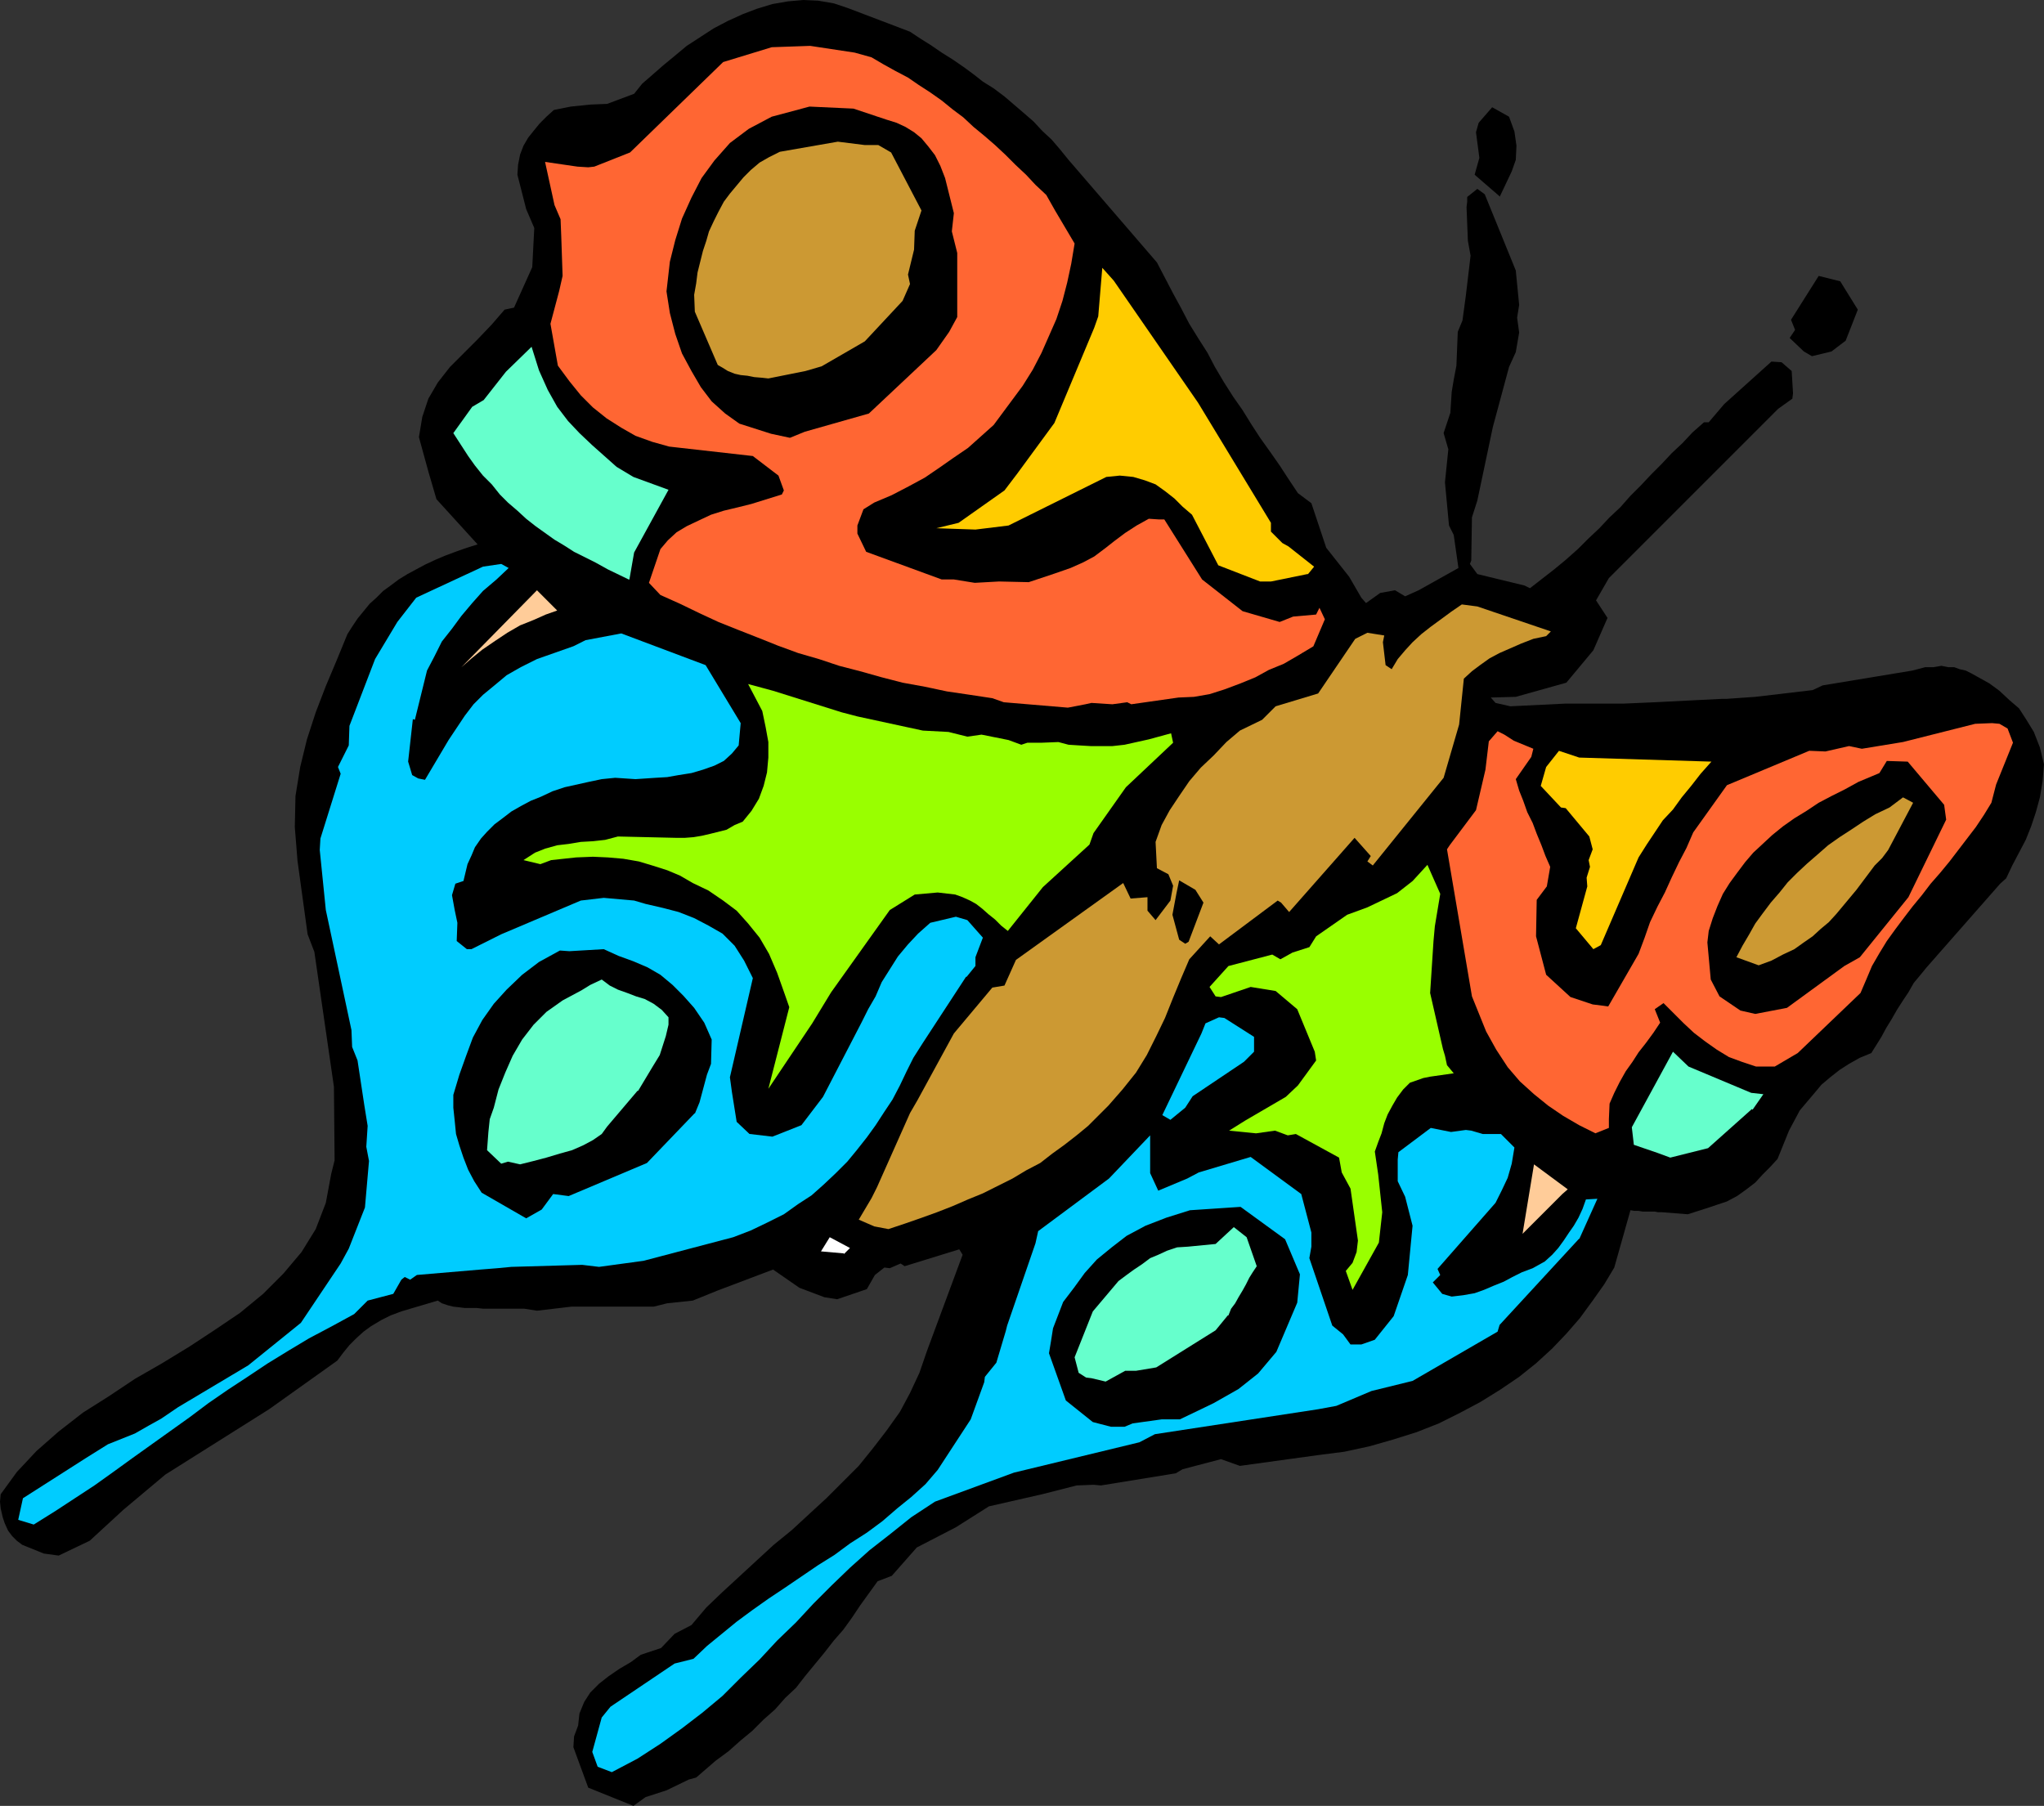 <?xml version="1.0" encoding="UTF-8" standalone="no"?>
<svg
   version="1.0"
   width="129.553mm"
   height="114.467mm"
   id="svg27"
   sodipodi:docname="Butterfly 001.wmf"
   xmlns:inkscape="http://www.inkscape.org/namespaces/inkscape"
   xmlns:sodipodi="http://sodipodi.sourceforge.net/DTD/sodipodi-0.dtd"
   xmlns="http://www.w3.org/2000/svg"
   xmlns:svg="http://www.w3.org/2000/svg">
  <rect width="100%" height="100%" fill="#333333" stroke="none"/>
  <sodipodi:namedview
     id="namedview27"
     pagecolor="#ffffff"
     bordercolor="#000000"
     borderopacity="0.25"
     inkscape:showpageshadow="2"
     inkscape:pageopacity="0.0"
     inkscape:pagecheckerboard="0"
     inkscape:deskcolor="#d1d1d1"
     inkscape:document-units="mm" />
  <defs
     id="defs1">
    <pattern
       id="WMFhbasepattern"
       patternUnits="userSpaceOnUse"
       width="6"
       height="6"
       x="0"
       y="0" />
  </defs>
  <path
     style="fill:#000000;fill-opacity:1;fill-rule:evenodd;stroke:none"
     d="m 479.143,211.709 -17.614,20.04 -1.454,1.778 -1.616,1.939 -1.293,2.263 -1.293,1.939 -1.454,2.263 -1.293,2.263 -1.293,2.101 -1.131,2.101 -2.424,3.879 -2.747,1.131 -2.586,1.454 -2.262,1.454 -2.262,1.778 -2.101,1.778 -1.616,1.939 -1.778,2.101 -1.778,2.101 -1.293,2.424 -1.293,2.424 -2.747,6.788 -1.778,1.939 -1.778,1.778 -1.778,1.939 -2.101,1.616 -2.262,1.616 -2.424,1.293 -2.424,0.808 -2.909,0.97 -4.04,1.293 -6.141,-0.485 h -0.97 l -0.808,-0.162 h -0.808 -1.131 -0.97 l -0.97,-0.162 h -0.97 l -0.97,-0.162 -3.878,13.737 -2.424,4.04 -2.747,3.879 -3.07,4.202 -3.232,3.717 -3.394,3.555 -3.878,3.555 -4.04,3.232 -4.525,3.071 -4.686,2.909 -4.848,2.586 -5.171,2.586 -5.333,2.101 -5.656,1.778 -5.656,1.616 -5.979,1.293 -6.302,0.808 -18.746,2.586 -4.525,-1.616 -9.211,2.424 -1.616,0.97 -17.938,2.909 -1.778,-0.162 -4.04,0.162 -8.242,2.101 -12.766,2.909 -7.918,5.01 -9.373,4.848 -5.979,6.788 -3.394,1.293 -2.101,2.909 -2.101,2.909 -1.939,2.909 -2.101,2.909 -2.262,2.586 -2.262,2.909 -2.262,2.747 -2.262,2.747 -2.262,2.909 -2.586,2.424 -2.424,2.747 -2.747,2.424 -2.747,2.747 -2.747,2.263 -2.909,2.586 -3.07,2.263 -4.686,4.04 -1.778,0.485 -5.333,2.586 -5.01,1.616 -2.909,2.101 -10.827,-4.363 -3.555,-9.697 0.162,-2.586 0.97,-2.586 0.323,-2.909 1.131,-2.747 1.454,-2.263 2.101,-2.101 2.262,-1.778 2.586,-1.778 2.747,-1.616 2.424,-1.778 4.848,-1.616 3.232,-3.394 4.04,-2.101 3.555,-4.202 3.878,-3.717 4.04,-3.717 4.202,-3.879 4.04,-3.717 4.363,-3.555 4.202,-3.879 4.04,-3.717 3.878,-3.879 3.878,-3.879 3.394,-4.202 3.232,-4.202 3.232,-4.525 2.424,-4.525 2.262,-4.848 1.778,-5.172 8.565,-23.11 -0.808,-1.293 -13.09,4.04 -0.97,-0.646 -2.586,1.131 -1.293,-0.162 -2.262,1.778 -1.939,3.394 -7.11,2.424 -3.07,-0.485 -5.979,-2.263 -6.302,-4.363 -13.251,5.01 -5.979,2.424 -6.141,0.646 -3.232,0.808 h -19.715 l -8.242,0.97 -3.07,-0.485 h -9.858 l -1.454,-0.162 h -1.616 -1.293 l -1.293,-0.162 -1.454,-0.162 -1.293,-0.323 -1.454,-0.485 -0.97,-0.646 -8.726,2.586 -2.586,0.97 -2.262,1.131 -2.424,1.454 -1.778,1.293 -1.778,1.616 -1.616,1.616 -1.454,1.778 -1.454,1.939 -16.322,11.636 -24.886,15.676 -10.019,8.404 -8.08,7.434 -7.434,3.555 -3.555,-0.485 L 5.333,370.087 4.04,369.118 2.909,367.986 1.939,366.694 1.131,364.916 0.646,363.461 0.162,361.36 0,359.744 l 0.162,-1.778 3.878,-5.333 4.686,-5.01 5.333,-4.687 5.818,-4.525 6.141,-3.879 6.302,-4.202 6.464,-3.717 6.626,-4.04 6.141,-4.04 5.979,-4.04 5.494,-4.525 4.848,-4.848 4.363,-5.172 3.394,-5.495 2.424,-6.303 1.293,-6.949 0.808,-3.232 -0.162,-17.616 -4.686,-32.322 -1.616,-4.202 -2.424,-17.616 -0.646,-8.081 0.162,-7.434 1.131,-6.949 1.616,-6.626 2.101,-6.464 2.424,-6.303 2.586,-6.141 2.586,-6.303 1.131,-1.778 1.293,-1.939 1.454,-1.778 1.454,-1.778 1.616,-1.454 1.616,-1.616 1.778,-1.293 1.939,-1.454 2.101,-1.293 2.101,-1.131 2.101,-1.131 2.424,-1.131 2.262,-0.97 2.586,-0.97 2.747,-0.97 2.586,-0.808 -9.858,-10.828 -1.939,-6.626 -2.262,-8.242 0.808,-4.848 1.454,-4.363 2.262,-3.879 2.909,-3.717 3.394,-3.394 3.232,-3.232 3.394,-3.555 3.07,-3.555 2.262,-0.485 4.363,-9.697 0.485,-9.373 -1.939,-4.525 -2.101,-8.242 0.162,-2.424 0.485,-2.424 0.808,-2.101 1.131,-1.939 1.293,-1.616 1.454,-1.778 1.616,-1.616 1.778,-1.616 4.04,-0.808 4.686,-0.485 4.04,-0.162 6.464,-2.424 1.939,-2.424 2.424,-2.101 2.586,-2.263 2.747,-2.263 2.909,-2.424 3.232,-2.101 3.232,-2.101 3.394,-1.778 3.555,-1.616 3.394,-1.293 3.717,-1.131 3.717,-0.646 L 192.465,0 l 3.555,0.162 3.717,0.646 3.394,1.131 14.867,5.656 2.424,1.616 2.586,1.616 2.586,1.778 2.586,1.616 2.586,1.778 2.424,1.778 2.262,1.778 2.586,1.616 2.586,1.939 2.262,1.939 2.262,1.939 2.424,2.101 2.101,2.263 2.262,2.101 1.939,2.263 2.101,2.586 21.17,24.565 1.939,3.717 1.939,3.717 1.939,3.555 1.939,3.717 2.101,3.394 2.262,3.555 1.778,3.394 2.101,3.555 2.262,3.555 2.262,3.232 2.101,3.394 2.101,3.232 2.424,3.394 2.262,3.232 2.101,3.232 2.262,3.394 3.232,2.424 3.555,10.666 5.494,6.949 2.909,5.01 1.131,1.293 3.394,-2.424 3.555,-0.646 2.424,1.454 3.232,-1.454 9.534,-5.333 -1.131,-7.919 -1.131,-2.263 -0.97,-10.343 0.808,-7.919 -1.131,-3.879 1.616,-4.848 0.323,-5.01 0.485,-2.909 0.646,-3.394 0.323,-8.081 1.131,-2.747 0.808,-5.98 1.131,-9.535 -0.646,-3.555 -0.323,-8.081 0.162,-1.293 v -1.131 l 2.424,-1.939 1.778,1.293 7.434,18.262 0.808,8.242 -0.485,3.071 0.485,3.555 -0.808,4.687 -1.616,3.555 -3.878,14.383 -3.717,17.616 -1.293,4.04 -0.162,10.343 -0.323,0.808 1.778,2.424 11.312,2.747 1.293,0.646 2.909,-2.263 2.909,-2.263 2.747,-2.263 2.909,-2.586 2.424,-2.424 2.747,-2.586 2.424,-2.586 2.586,-2.424 2.424,-2.747 2.424,-2.424 2.586,-2.747 2.424,-2.424 2.424,-2.586 2.586,-2.424 2.424,-2.586 2.747,-2.424 h 1.131 l 3.717,-4.363 11.312,-10.181 2.424,0.162 2.424,2.101 0.323,5.333 -0.162,1.293 -3.394,2.424 -40.562,40.564 -3.07,5.333 2.747,4.202 -3.394,7.757 -6.464,7.757 -12.12,3.394 -5.979,0.162 1.131,1.293 3.555,0.808 13.251,-0.646 h 6.302 7.595 l 7.434,-0.323 15.998,-0.808 h 1.131 l 6.949,-0.485 13.736,-1.616 2.424,-1.131 21.493,-3.555 3.07,-0.808 h 1.939 l 1.939,-0.323 1.616,0.323 h 1.454 l 1.293,0.485 1.454,0.323 1.293,0.646 1.454,0.808 2.909,1.616 2.424,1.778 2.424,2.263 2.262,1.939 1.778,2.747 1.778,2.909 1.454,3.717 0.97,4.04 -0.323,4.04 -0.646,3.879 -0.97,3.555 -1.131,3.394 -1.293,3.232 -1.616,3.071 -1.616,3.071 -1.454,3.071 z"
     id="path1" />
  <path
     style="fill:#ff6633;fill-opacity:1;fill-rule:evenodd;stroke:none"
     d="m 477.043,192.316 -1.778,2.909 -1.939,2.909 -2.101,2.747 -2.101,2.747 -2.101,2.747 -2.262,2.747 -2.262,2.586 -2.101,2.747 -2.262,2.747 -2.101,2.747 -1.939,2.586 -2.101,2.909 -1.778,2.909 -1.778,3.071 -1.293,3.071 -1.454,3.394 -15.029,14.383 -5.494,3.232 h -4.525 l -3.394,-1.131 -3.07,-1.131 -2.909,-1.778 -2.747,-1.939 -2.747,-2.101 -2.424,-2.263 -2.262,-2.263 -2.586,-2.586 -2.101,1.454 1.293,3.232 -1.616,2.424 -1.778,2.424 -1.778,2.263 -1.454,2.263 -1.616,2.263 -1.454,2.586 -1.293,2.586 -1.131,2.586 -0.162,3.717 v 2.101 l -3.232,1.293 -3.878,-1.939 -3.878,-2.263 -3.555,-2.424 -3.394,-2.747 -3.394,-3.071 -2.909,-3.394 -2.747,-4.202 -2.424,-4.363 -3.394,-8.404 -3.07,-18.1 -2.909,-17.131 0.646,-0.97 6.302,-8.404 2.262,-9.697 0.808,-6.788 2.101,-2.424 1.616,0.808 2.262,1.454 4.686,1.939 -0.485,1.939 -3.717,5.333 0.808,2.747 0.97,2.424 0.97,2.747 1.293,2.586 0.97,2.586 1.131,2.747 0.97,2.586 1.131,2.586 -0.808,4.687 -2.424,3.232 -0.162,8.727 2.424,9.212 5.818,5.333 5.333,1.778 2.586,0.323 1.131,0.162 7.272,-12.606 1.454,-3.879 1.293,-3.717 1.778,-3.717 1.778,-3.394 1.616,-3.555 1.778,-3.717 1.778,-3.394 1.616,-3.717 8.08,-11.313 19.715,-8.242 3.878,0.162 5.656,-1.293 3.07,0.646 9.858,-1.616 17.291,-4.363 4.04,-0.162 1.778,0.162 1.939,1.131 1.293,3.394 -4.04,10.02 -1.131,4.363 z"
     id="path2" />
  <path
     style="fill:#000000;fill-opacity:1;fill-rule:evenodd;stroke:none"
     d="m 457.166,214.942 -11.635,14.383 -3.717,2.101 -13.736,10.02 -7.595,1.454 -3.555,-0.808 -5.01,-3.394 -2.101,-4.04 -0.808,-8.889 0.323,-2.747 0.97,-3.071 1.131,-2.909 1.293,-2.909 1.616,-2.586 1.778,-2.424 1.939,-2.586 1.939,-2.263 2.262,-2.101 2.262,-2.101 2.586,-2.101 2.747,-1.939 2.909,-1.778 2.909,-1.939 3.07,-1.616 3.232,-1.616 3.232,-1.778 5.01,-2.101 1.778,-2.909 5.01,0.162 8.726,10.343 0.485,3.555 z"
     id="path3" />
  <path
     style="fill:#66ffcc;fill-opacity:1;fill-rule:evenodd;stroke:none"
     d="m 419.675,265.687 -10.504,9.373 -9.05,2.263 -3.07,-1.131 -5.656,-1.939 -0.485,-4.202 9.858,-18.1 3.717,3.555 15.029,6.303 2.909,0.323 -2.586,3.717 v 0 z"
     id="path4" />
  <path
     style="fill:#cc9933;fill-opacity:1;fill-rule:evenodd;stroke:none"
     d="m 452.318,203.629 -1.454,1.939 -1.778,1.778 -1.454,1.939 -1.454,1.939 -1.454,1.939 -1.616,1.939 -1.616,1.939 -1.616,1.939 -1.778,1.939 -1.939,1.616 -1.939,1.778 -2.101,1.454 -2.262,1.616 -2.747,1.293 -2.747,1.454 -3.07,1.131 -5.333,-1.939 1.454,-2.747 1.616,-2.747 1.454,-2.586 1.778,-2.424 1.939,-2.586 2.101,-2.424 1.939,-2.424 2.262,-2.263 2.424,-2.263 2.424,-2.101 2.586,-2.263 2.747,-1.939 2.747,-1.778 2.909,-1.939 2.909,-1.778 3.394,-1.616 3.232,-2.424 2.424,1.293 z"
     id="path5" />
  <path
     style="fill:#00ccff;fill-opacity:1;fill-rule:evenodd;stroke:none"
     d="m 378.305,296.716 -19.069,20.686 -0.485,1.616 -20.362,11.798 -9.858,2.424 -8.403,3.555 -4.363,0.808 -39.107,5.98 -3.717,1.939 -30.058,7.272 -18.907,6.949 -5.656,3.717 -4.848,3.879 -5.171,4.04 -4.686,4.202 -4.363,4.202 -4.363,4.363 -4.202,4.525 -4.525,4.363 -4.202,4.525 -4.525,4.363 -4.363,4.363 -4.848,4.04 -4.848,3.717 -5.171,3.717 -5.494,3.555 -6.141,3.232 -3.394,-1.293 -1.293,-3.555 2.262,-8.242 2.101,-2.586 15.352,-10.343 4.525,-1.131 3.232,-3.071 3.555,-2.909 3.555,-2.909 3.717,-2.747 3.878,-2.747 3.878,-2.586 4.04,-2.747 4.04,-2.747 3.878,-2.424 3.717,-2.747 4.04,-2.586 3.717,-2.747 3.555,-3.071 3.394,-2.747 3.394,-3.071 2.909,-3.394 7.918,-12.121 3.232,-8.889 0.162,-1.293 2.747,-3.394 2.262,-7.596 0.323,-1.293 6.787,-19.716 0.646,-2.909 16.968,-12.606 9.858,-10.343 v 9.05 l 1.939,4.202 6.949,-2.909 2.747,-1.454 12.443,-3.717 12.12,8.889 2.424,9.212 v 3.394 l -0.485,2.747 5.494,16.161 2.586,2.101 1.778,2.424 h 2.586 l 3.232,-1.131 4.525,-5.656 3.394,-9.858 1.131,-11.798 -1.778,-6.949 -1.778,-3.717 v -1.778 -1.616 -1.778 l 0.162,-1.778 7.757,-5.818 4.848,0.97 3.555,-0.485 1.293,0.162 2.747,0.808 h 4.363 l 3.232,3.232 -0.646,3.879 -0.97,3.394 -1.454,3.071 -1.454,2.909 -13.898,15.838 0.646,1.454 -1.778,1.778 2.262,2.747 2.262,0.646 2.747,-0.323 2.747,-0.485 2.262,-0.808 2.262,-0.97 2.424,-0.97 2.101,-1.131 2.262,-1.131 2.586,-0.97 2.909,-1.616 1.778,-1.616 1.454,-1.616 1.293,-1.778 1.293,-1.939 1.131,-1.616 1.131,-1.939 0.97,-2.101 0.808,-2.263 2.747,-0.162 -4.363,9.697 v 0 z"
     id="path6" />
  <path
     style="fill:#ffcc99;fill-opacity:1;fill-rule:evenodd;stroke:none"
     d="m 374.265,286.05 -9.534,9.535 2.747,-16.646 8.08,5.98 z"
     id="path7" />
  <path
     style="fill:#ffcc00;fill-opacity:1;fill-rule:evenodd;stroke:none"
     d="m 383.476,226.416 -1.778,0.97 -4.202,-5.01 2.747,-10.02 -0.162,-2.101 0.808,-2.586 -0.323,-1.616 0.97,-2.586 -0.808,-3.071 -5.656,-6.788 -1.131,-0.162 -4.848,-5.172 1.293,-4.525 3.07,-3.879 4.848,1.616 31.674,0.97 -2.586,2.909 -2.262,2.909 -2.262,2.747 -2.101,2.909 -2.424,2.586 -1.939,2.909 -1.939,2.909 -1.939,3.071 z"
     id="path8" />
  <path
     style="fill:#99ff00;fill-opacity:1;fill-rule:evenodd;stroke:none"
     d="m 324.008,308.999 -1.616,-4.525 1.616,-1.939 0.97,-2.586 0.323,-2.747 -1.778,-12.444 -2.101,-3.879 -0.646,-3.555 -10.342,-5.656 -1.939,0.323 -3.07,-1.131 -4.525,0.646 -6.464,-0.646 3.878,-2.424 9.696,-5.656 2.909,-2.747 4.363,-5.98 -0.323,-2.101 -4.202,-10.181 -5.171,-4.363 -5.979,-0.97 -7.11,2.424 -1.293,-0.162 -1.454,-2.263 4.525,-5.01 10.504,-2.747 1.939,1.131 2.909,-1.616 4.04,-1.293 1.616,-2.586 7.434,-5.172 4.848,-1.778 7.11,-3.394 3.717,-2.909 3.555,-3.879 3.07,6.949 -1.293,7.757 -0.323,3.555 -0.808,12.444 3.07,13.414 0.485,1.616 0.485,2.263 1.616,1.939 -5.656,0.808 -1.616,0.323 -3.232,1.131 -1.616,1.616 -1.454,1.939 -1.131,1.939 -1.131,2.101 -0.808,2.101 -0.646,2.424 -0.808,2.101 -0.808,2.263 0.808,5.495 0.97,9.05 -0.808,7.272 -6.302,11.313 z"
     id="path9" />
  <path
     style="fill:#000000;fill-opacity:1;fill-rule:evenodd;stroke:none"
     d="m 305.747,323.867 -4.363,5.172 -4.686,3.717 -5.979,3.394 -4.363,2.101 -3.717,1.778 h -4.363 l -6.949,0.97 -1.939,0.808 h -3.232 l -4.363,-1.131 -6.464,-5.172 -4.04,-11.313 0.485,-2.909 0.485,-3.071 2.424,-6.303 2.586,-3.394 2.586,-3.555 2.909,-3.232 3.555,-2.909 3.555,-2.747 4.525,-2.424 5.01,-1.939 5.656,-1.778 12.12,-0.808 10.666,7.757 3.555,8.404 -0.646,6.788 -5.01,11.798 z"
     id="path10" />
  <path
     style="fill:#000000;fill-opacity:1;fill-rule:evenodd;stroke:none"
     d="m 442.137,81.613 -3.394,2.586 -4.686,1.131 -1.939,-1.131 -3.394,-3.232 1.293,-1.939 -0.97,-2.424 6.626,-10.505 5.171,1.293 1.293,2.101 2.909,4.687 -2.909,7.434 z"
     id="path11" />
  <path
     style="fill:#66ffcc;fill-opacity:1;fill-rule:evenodd;stroke:none"
     d="m 294.112,315.14 -2.909,3.555 -14.221,8.889 -4.848,0.808 h -2.586 l -4.686,2.586 -3.394,-0.808 -1.293,-0.162 -1.778,-1.131 -0.97,-3.717 4.363,-10.989 6.141,-7.272 1.939,-1.454 1.778,-1.293 1.939,-1.293 1.939,-1.454 1.939,-0.808 2.101,-0.97 2.424,-0.808 2.586,-0.162 6.626,-0.646 4.363,-4.04 3.07,2.424 2.424,6.949 -0.97,1.454 -0.808,1.293 -0.808,1.616 -0.808,1.454 -0.97,1.616 -0.808,1.454 -0.97,1.293 -0.646,1.616 v 0 z"
     id="path12" />
  <path
     style="fill:#cc9933;fill-opacity:1;fill-rule:evenodd;stroke:none"
     d="m 370.387,152.398 -3.07,0.646 -2.909,1.131 -2.586,1.131 -2.586,1.131 -2.424,1.293 -2.262,1.616 -1.939,1.454 -1.939,1.778 -1.131,10.989 -3.717,12.767 -16.968,21.009 -1.293,-0.97 0.808,-1.293 -3.878,-4.363 -15.675,17.777 -1.939,-2.263 -0.808,-0.485 -14.059,10.505 -2.101,-1.939 -5.01,5.495 -1.939,4.525 -1.939,4.687 -1.939,4.848 -2.101,4.363 -2.262,4.525 -2.586,4.202 -3.232,4.04 -3.394,3.879 -2.424,2.424 -2.424,2.424 -2.747,2.263 -2.909,2.263 -2.909,2.101 -2.909,2.263 -3.394,1.778 -3.232,1.939 -3.555,1.778 -3.555,1.778 -3.555,1.454 -3.717,1.616 -3.717,1.454 -4.04,1.454 -3.717,1.293 -3.878,1.293 -3.394,-0.646 -3.717,-1.616 3.07,-5.172 1.293,-2.586 7.918,-17.777 1.778,-3.071 8.726,-15.999 9.211,-10.989 2.909,-0.485 2.747,-6.141 25.694,-18.424 1.778,3.717 4.04,-0.323 v 3.232 l 1.939,2.263 3.555,-4.687 0.646,-3.555 -1.131,-2.747 -2.747,-1.454 -0.323,-6.303 1.454,-4.04 1.939,-3.555 2.262,-3.394 2.424,-3.555 2.747,-3.232 3.07,-2.909 3.07,-3.232 3.232,-2.747 5.333,-2.586 3.232,-3.232 10.181,-3.071 8.888,-13.09 2.909,-1.454 4.04,0.646 -0.323,1.616 0.646,5.495 1.454,0.97 1.454,-2.424 1.778,-2.101 1.778,-1.939 2.101,-1.939 2.262,-1.778 2.424,-1.778 2.424,-1.778 2.586,-1.778 3.717,0.485 17.614,5.98 -1.131,1.131 z"
     id="path13" />
  <path
     style="fill:#00ccff;fill-opacity:1;fill-rule:evenodd;stroke:none"
     d="m 297.99,254.374 -12.282,8.242 -1.778,2.747 -3.555,2.909 -1.939,-1.131 9.373,-19.555 0.97,-2.424 3.232,-1.454 1.293,0.162 7.11,4.525 v 3.555 z"
     id="path14" />
  <path
     style="fill:#000000;fill-opacity:1;fill-rule:evenodd;stroke:none"
     d="m 284.739,225.608 -0.808,0.485 -1.454,-0.97 -1.616,-5.98 0.97,-5.172 0.646,-3.071 3.878,2.263 1.939,3.071 z"
     id="path15" />
  <path
     style="fill:#ff6633;fill-opacity:1;fill-rule:evenodd;stroke:none"
     d="m 314.635,154.823 -4.04,2.424 -3.07,1.778 -3.555,1.454 -3.232,1.778 -3.555,1.454 -3.878,1.454 -3.555,1.131 -3.717,0.646 -3.717,0.162 -11.312,1.616 -0.97,-0.485 -3.555,0.485 -5.01,-0.323 -1.454,0.323 -4.202,0.808 -15.352,-1.293 -2.747,-0.97 -5.333,-0.808 -5.494,-0.808 -5.333,-1.131 -5.333,-0.97 -5.01,-1.293 -5.171,-1.454 -5.01,-1.293 -4.848,-1.616 -5.01,-1.454 -4.848,-1.778 -4.848,-1.939 -4.525,-1.778 -4.848,-1.939 -4.525,-2.101 -4.686,-2.263 -4.686,-2.101 -2.747,-2.909 2.747,-8.081 1.778,-2.101 2.101,-1.939 2.424,-1.454 3.07,-1.454 2.747,-1.293 3.07,-0.97 3.394,-0.808 3.232,-0.808 7.272,-2.263 0.485,-0.97 -1.293,-3.555 -6.141,-4.687 -20.038,-2.263 -4.04,-1.131 -4.04,-1.454 -3.394,-1.939 -3.555,-2.263 -3.232,-2.586 -2.909,-2.909 -2.747,-3.394 -2.747,-3.717 -1.778,-10.02 2.101,-7.919 0.808,-3.555 -0.323,-9.535 -0.162,-4.04 -1.454,-3.394 -2.262,-10.343 7.757,1.131 2.586,0.162 1.454,-0.162 8.565,-3.394 22.301,-21.656 11.635,-3.555 9.211,-0.323 10.666,1.616 4.04,1.131 2.747,1.616 2.909,1.616 3.07,1.616 2.586,1.778 2.747,1.778 2.747,1.939 2.586,2.101 2.586,1.939 2.424,2.263 2.747,2.263 2.424,2.101 2.424,2.263 2.424,2.424 2.586,2.424 2.262,2.424 2.586,2.424 2.101,3.717 4.686,7.919 -0.808,4.848 -0.97,4.525 -1.131,4.363 -1.454,4.363 -1.778,4.04 -1.778,4.04 -2.101,4.04 -2.424,3.879 -6.949,9.373 -3.07,2.747 -3.07,2.747 -3.555,2.424 -3.232,2.263 -3.555,2.424 -3.878,2.101 -4.04,2.101 -4.202,1.778 -2.586,1.616 -1.454,3.879 v 1.939 l 2.101,4.363 18.099,6.626 h 2.909 l 5.01,0.808 5.818,-0.323 7.11,0.162 6.302,-2.101 3.717,-1.293 2.909,-1.293 2.747,-1.454 2.586,-1.939 2.262,-1.778 2.586,-1.939 2.747,-1.778 2.909,-1.616 2.424,0.162 h 1.293 l 9.05,14.383 9.696,7.596 8.888,2.586 3.232,-1.293 5.494,-0.485 0.808,-1.616 1.293,2.747 -2.747,6.464 z"
     id="path16" />
  <path
     style="fill:#ffcc00;fill-opacity:1;fill-rule:evenodd;stroke:none"
     d="m 313.18,137.53 -8.726,1.778 h -2.586 l -10.019,-3.879 -6.302,-12.121 -2.262,-1.939 -1.939,-1.939 -2.262,-1.778 -2.262,-1.616 -2.586,-0.97 -2.747,-0.808 -3.232,-0.323 -3.232,0.323 -23.432,11.636 -7.918,0.97 -9.373,-0.323 5.333,-1.293 10.989,-7.757 3.07,-4.04 8.888,-12.121 9.534,-22.787 0.97,-2.747 0.97,-11.636 2.747,3.071 20.2,29.251 17.453,28.767 v 2.101 l 2.747,2.747 1.454,0.808 6.141,4.848 -1.454,1.778 v 0 z"
     id="path17" />
  <path
     style="fill:#000000;fill-opacity:1;fill-rule:evenodd;stroke:none"
     d="m 359.236,47.029 -5.979,-5.172 1.131,-4.04 -0.808,-6.141 0.646,-2.263 3.232,-3.717 4.04,2.263 1.293,3.555 0.485,3.394 -0.162,3.394 -0.97,2.747 -2.909,6.141 v 0 z"
     id="path18" />
  <path
     style="fill:#99ff00;fill-opacity:1;fill-rule:evenodd;stroke:none"
     d="m 281.022,177.933 -11.312,10.666 -7.757,10.989 -0.97,2.747 -11.15,10.181 -8.403,10.505 -1.616,-1.293 -1.454,-1.454 -1.616,-1.293 -1.454,-1.293 -1.454,-1.131 -1.454,-0.808 -1.778,-0.808 -1.778,-0.646 -4.202,-0.485 -5.494,0.485 -5.979,3.717 -14.059,19.716 -4.525,7.434 -10.504,15.676 5.01,-19.555 -1.131,-3.232 -1.778,-5.01 -1.939,-4.525 -2.262,-3.879 -2.747,-3.394 -2.747,-3.071 -3.232,-2.424 -3.555,-2.424 -3.717,-1.778 -3.07,-1.778 -3.07,-1.293 -3.555,-1.131 -3.232,-0.97 -3.717,-0.646 -3.717,-0.323 -3.555,-0.162 -4.04,0.162 -5.979,0.646 -2.586,0.97 -4.04,-0.97 2.747,-1.778 2.424,-0.97 2.909,-0.808 2.747,-0.323 2.909,-0.485 2.909,-0.162 2.909,-0.323 3.07,-0.808 14.059,0.323 h 1.939 l 2.101,-0.162 1.939,-0.323 2.101,-0.485 1.939,-0.485 1.939,-0.485 1.939,-1.131 1.939,-0.808 2.101,-2.586 1.778,-2.909 1.131,-3.071 0.808,-3.232 0.323,-3.555 v -3.717 l -0.646,-3.555 -0.808,-3.879 -3.394,-6.464 5.979,1.616 16.483,5.172 3.717,0.97 15.675,3.394 6.141,0.323 4.525,1.131 3.394,-0.485 6.464,1.293 3.07,1.131 1.454,-0.485 h 3.394 l 4.04,-0.162 2.424,0.646 2.586,0.162 2.747,0.162 h 2.424 2.747 l 2.909,-0.323 2.909,-0.646 2.909,-0.646 5.333,-1.454 z"
     id="path19" />
  <path
     style="fill:#ffffff;fill-opacity:1;fill-rule:evenodd;stroke:none"
     d="m 202.161,300.272 -5.494,-0.485 2.101,-3.394 4.848,2.586 -1.454,1.454 v 0 z"
     id="path20" />
  <path
     style="fill:#00ccff;fill-opacity:1;fill-rule:evenodd;stroke:none"
     d="m 231.411,234.012 -10.342,15.838 -2.262,3.555 -1.616,3.232 -1.616,3.394 -1.778,3.394 -1.939,2.909 -2.101,3.232 -2.101,2.909 -2.424,3.071 -2.262,2.747 -2.747,2.747 -2.909,2.747 -2.909,2.586 -3.232,2.101 -3.394,2.424 -3.878,1.939 -4.04,1.939 -4.202,1.616 -21.493,5.656 -10.666,1.454 -4.04,-0.485 -16.968,0.485 -3.394,0.323 -4.04,0.323 -15.19,1.293 -1.616,1.131 -1.293,-0.646 -0.808,0.646 -1.939,3.394 -6.141,1.616 -3.232,3.232 -5.333,2.909 -5.494,2.909 -4.848,2.909 -5.01,3.071 -4.848,3.232 -4.686,3.071 -4.686,3.232 -4.525,3.394 -4.525,3.232 -4.525,3.232 -4.525,3.232 -4.686,3.394 -4.525,3.232 -4.686,3.071 -4.686,3.071 -5.171,3.232 -3.717,-1.131 1.131,-5.172 15.19,-9.697 5.171,-3.232 6.464,-2.586 3.394,-1.939 2.909,-1.616 4.04,-2.747 16.806,-10.02 12.605,-10.181 9.534,-14.222 1.939,-3.555 3.878,-9.858 0.97,-11.151 -0.646,-3.394 0.323,-5.01 -0.808,-5.01 -1.616,-10.666 -1.293,-3.232 -0.162,-4.04 -6.141,-28.767 -1.454,-14.383 0.162,-2.747 4.848,-15.515 -0.646,-1.616 2.586,-5.172 0.162,-4.687 6.141,-15.999 5.333,-8.889 4.525,-5.818 15.998,-7.434 4.363,-0.646 1.778,0.97 -2.909,2.747 -3.232,2.747 -2.586,2.909 -2.586,3.071 -2.262,3.071 -2.424,3.071 -1.778,3.555 -1.778,3.394 -2.909,11.798 -0.485,-0.162 -1.131,10.181 0.97,3.232 1.454,0.808 1.616,0.323 5.656,-9.535 1.939,-2.909 1.939,-2.909 2.101,-2.747 2.262,-2.263 2.747,-2.263 2.909,-2.424 3.394,-1.939 3.878,-1.939 8.726,-3.071 2.909,-1.454 8.565,-1.616 20.2,7.596 8.403,13.898 -0.485,5.333 -1.616,1.939 -1.939,1.778 -2.262,1.131 -2.747,0.97 -2.747,0.808 -3.07,0.485 -2.747,0.485 -2.747,0.162 -4.848,0.323 -4.848,-0.323 -3.232,0.323 -3.07,0.646 -2.909,0.646 -2.909,0.646 -2.909,0.97 -2.747,1.293 -2.424,0.97 -2.424,1.293 -2.262,1.293 -2.101,1.616 -1.939,1.454 -1.778,1.778 -1.454,1.616 -1.454,2.101 -0.808,1.939 -0.97,2.101 -0.97,4.04 -1.939,0.646 -0.808,2.747 0.646,3.555 0.646,3.071 -0.162,4.363 2.424,1.939 h 1.131 l 7.11,-3.555 19.069,-8.081 5.494,-0.646 7.272,0.646 2.747,0.808 4.202,0.97 3.717,0.97 3.717,1.454 3.394,1.778 3.394,1.939 2.909,2.909 2.262,3.555 2.101,4.202 -5.494,23.757 0.485,3.555 1.131,7.111 3.07,2.909 5.494,0.646 6.949,-2.747 5.171,-6.788 9.211,-17.777 1.616,-3.232 1.778,-3.071 1.454,-3.394 1.939,-3.071 1.939,-3.071 2.424,-2.909 2.424,-2.586 2.909,-2.586 6.141,-1.454 2.747,0.808 3.717,4.202 -1.778,4.687 v 2.101 l -2.101,2.586 v 0 z"
     id="path21" />
  <path
     style="fill:#000000;fill-opacity:1;fill-rule:evenodd;stroke:none"
     d="m 166.448,266.657 -11.474,11.959 -18.746,7.919 -3.717,-0.485 -2.747,3.717 -3.717,2.101 -10.666,-6.141 -1.778,-2.747 -1.454,-2.747 -1.131,-2.909 -0.97,-2.909 -0.808,-2.747 -0.323,-3.232 -0.323,-3.071 v -3.071 l 1.454,-4.848 1.616,-4.525 1.616,-4.363 2.262,-4.202 2.747,-3.879 3.07,-3.394 3.717,-3.555 4.04,-3.071 5.01,-2.747 2.262,0.162 8.242,-0.485 3.555,1.616 3.555,1.293 3.394,1.454 3.07,1.778 2.909,2.424 2.586,2.586 2.586,2.909 2.424,3.555 1.778,4.04 -0.162,5.818 -0.97,2.586 -1.778,6.626 -1.131,2.747 v 0 z"
     id="path22" />
  <path
     style="fill:#66ffcc;fill-opacity:1;fill-rule:evenodd;stroke:none"
     d="m 152.712,261.324 -7.272,8.565 -1.293,1.778 -2.101,1.454 -2.424,1.293 -2.586,1.131 -2.909,0.808 -3.232,0.97 -3.07,0.808 -3.232,0.808 -2.909,-0.646 -1.616,0.485 -3.394,-3.232 0.323,-4.363 0.323,-3.071 0.97,-2.747 1.131,-4.363 1.616,-4.04 1.778,-4.04 2.262,-3.879 2.747,-3.555 3.07,-3.071 3.878,-2.747 4.525,-2.424 2.101,-1.293 2.747,-1.293 1.939,1.454 1.939,0.97 2.262,0.808 2.101,0.808 2.101,0.646 2.101,1.131 1.939,1.454 1.616,1.778 v 1.778 l -0.646,2.747 -1.454,4.525 -1.778,2.909 -3.394,5.656 v 0 z"
     id="path23" />
  <path
     style="fill:#000000;fill-opacity:1;fill-rule:evenodd;stroke:none"
     d="m 227.371,79.512 -3.07,4.363 -16.16,15.191 -15.352,4.363 -3.555,1.454 -4.525,-0.97 -7.595,-2.424 -3.394,-2.424 -3.232,-2.909 -2.586,-3.394 -2.262,-3.879 -2.262,-4.202 -1.616,-4.687 -1.293,-5.01 -0.808,-5.172 0.808,-7.111 1.293,-5.172 1.616,-5.172 2.262,-5.01 2.424,-4.687 3.07,-4.202 3.717,-4.202 4.525,-3.394 5.494,-2.909 9.05,-2.424 10.504,0.485 7.757,2.586 2.586,0.808 2.101,0.97 2.101,1.293 1.778,1.454 1.616,1.939 1.616,2.101 1.293,2.586 1.131,2.909 2.101,8.404 -0.485,4.363 1.293,5.172 v 15.353 z"
     id="path24" />
  <path
     style="fill:#cc9933;fill-opacity:1;fill-rule:evenodd;stroke:none"
     d="m 216.221,72.078 -9.05,9.697 -10.342,5.98 -3.878,1.131 -8.888,1.778 -1.454,-0.162 -1.939,-0.162 -1.616,-0.323 -1.616,-0.162 -1.454,-0.323 -1.616,-0.646 -1.293,-0.808 -1.131,-0.646 -5.494,-12.767 -0.162,-4.04 0.485,-2.747 0.323,-2.586 0.646,-2.586 0.646,-2.586 0.808,-2.424 0.646,-2.263 1.131,-2.424 1.131,-2.263 1.293,-2.424 1.454,-1.939 1.616,-1.939 1.616,-1.939 1.778,-1.778 2.101,-1.778 2.262,-1.293 2.586,-1.293 13.898,-2.424 6.464,0.808 h 3.232 l 3.07,1.778 7.272,13.898 -1.616,4.848 -0.162,4.525 -1.454,5.98 0.485,2.263 z"
     id="path25" />
  <path
     style="fill:#66ffcc;fill-opacity:1;fill-rule:evenodd;stroke:none"
     d="m 150.611,138.823 -5.01,-2.424 -2.909,-1.616 -2.586,-1.293 -2.586,-1.293 -2.262,-1.454 -2.424,-1.454 -2.262,-1.616 -2.262,-1.616 -2.262,-1.778 -2.101,-1.939 -2.262,-1.939 -1.939,-1.939 -1.939,-2.424 -2.101,-2.101 -1.939,-2.424 -1.616,-2.263 -1.778,-2.747 -1.778,-2.747 4.525,-6.303 2.747,-1.616 5.333,-6.788 6.141,-5.98 1.778,5.656 2.101,4.687 2.262,4.04 2.586,3.394 2.747,2.909 3.07,2.909 2.909,2.586 2.909,2.586 4.04,2.424 8.403,3.071 -8.242,15.03 -1.131,6.464 v 0 z"
     id="path26" />
  <path
     style="fill:#ffcc99;fill-opacity:1;fill-rule:evenodd;stroke:none"
     d="m 133.481,146.257 -2.747,0.97 -2.909,1.293 -3.232,1.293 -3.07,1.778 -2.909,1.939 -3.07,2.101 -2.586,2.101 -2.424,2.101 18.099,-18.424 z"
     id="path27" />
</svg>
